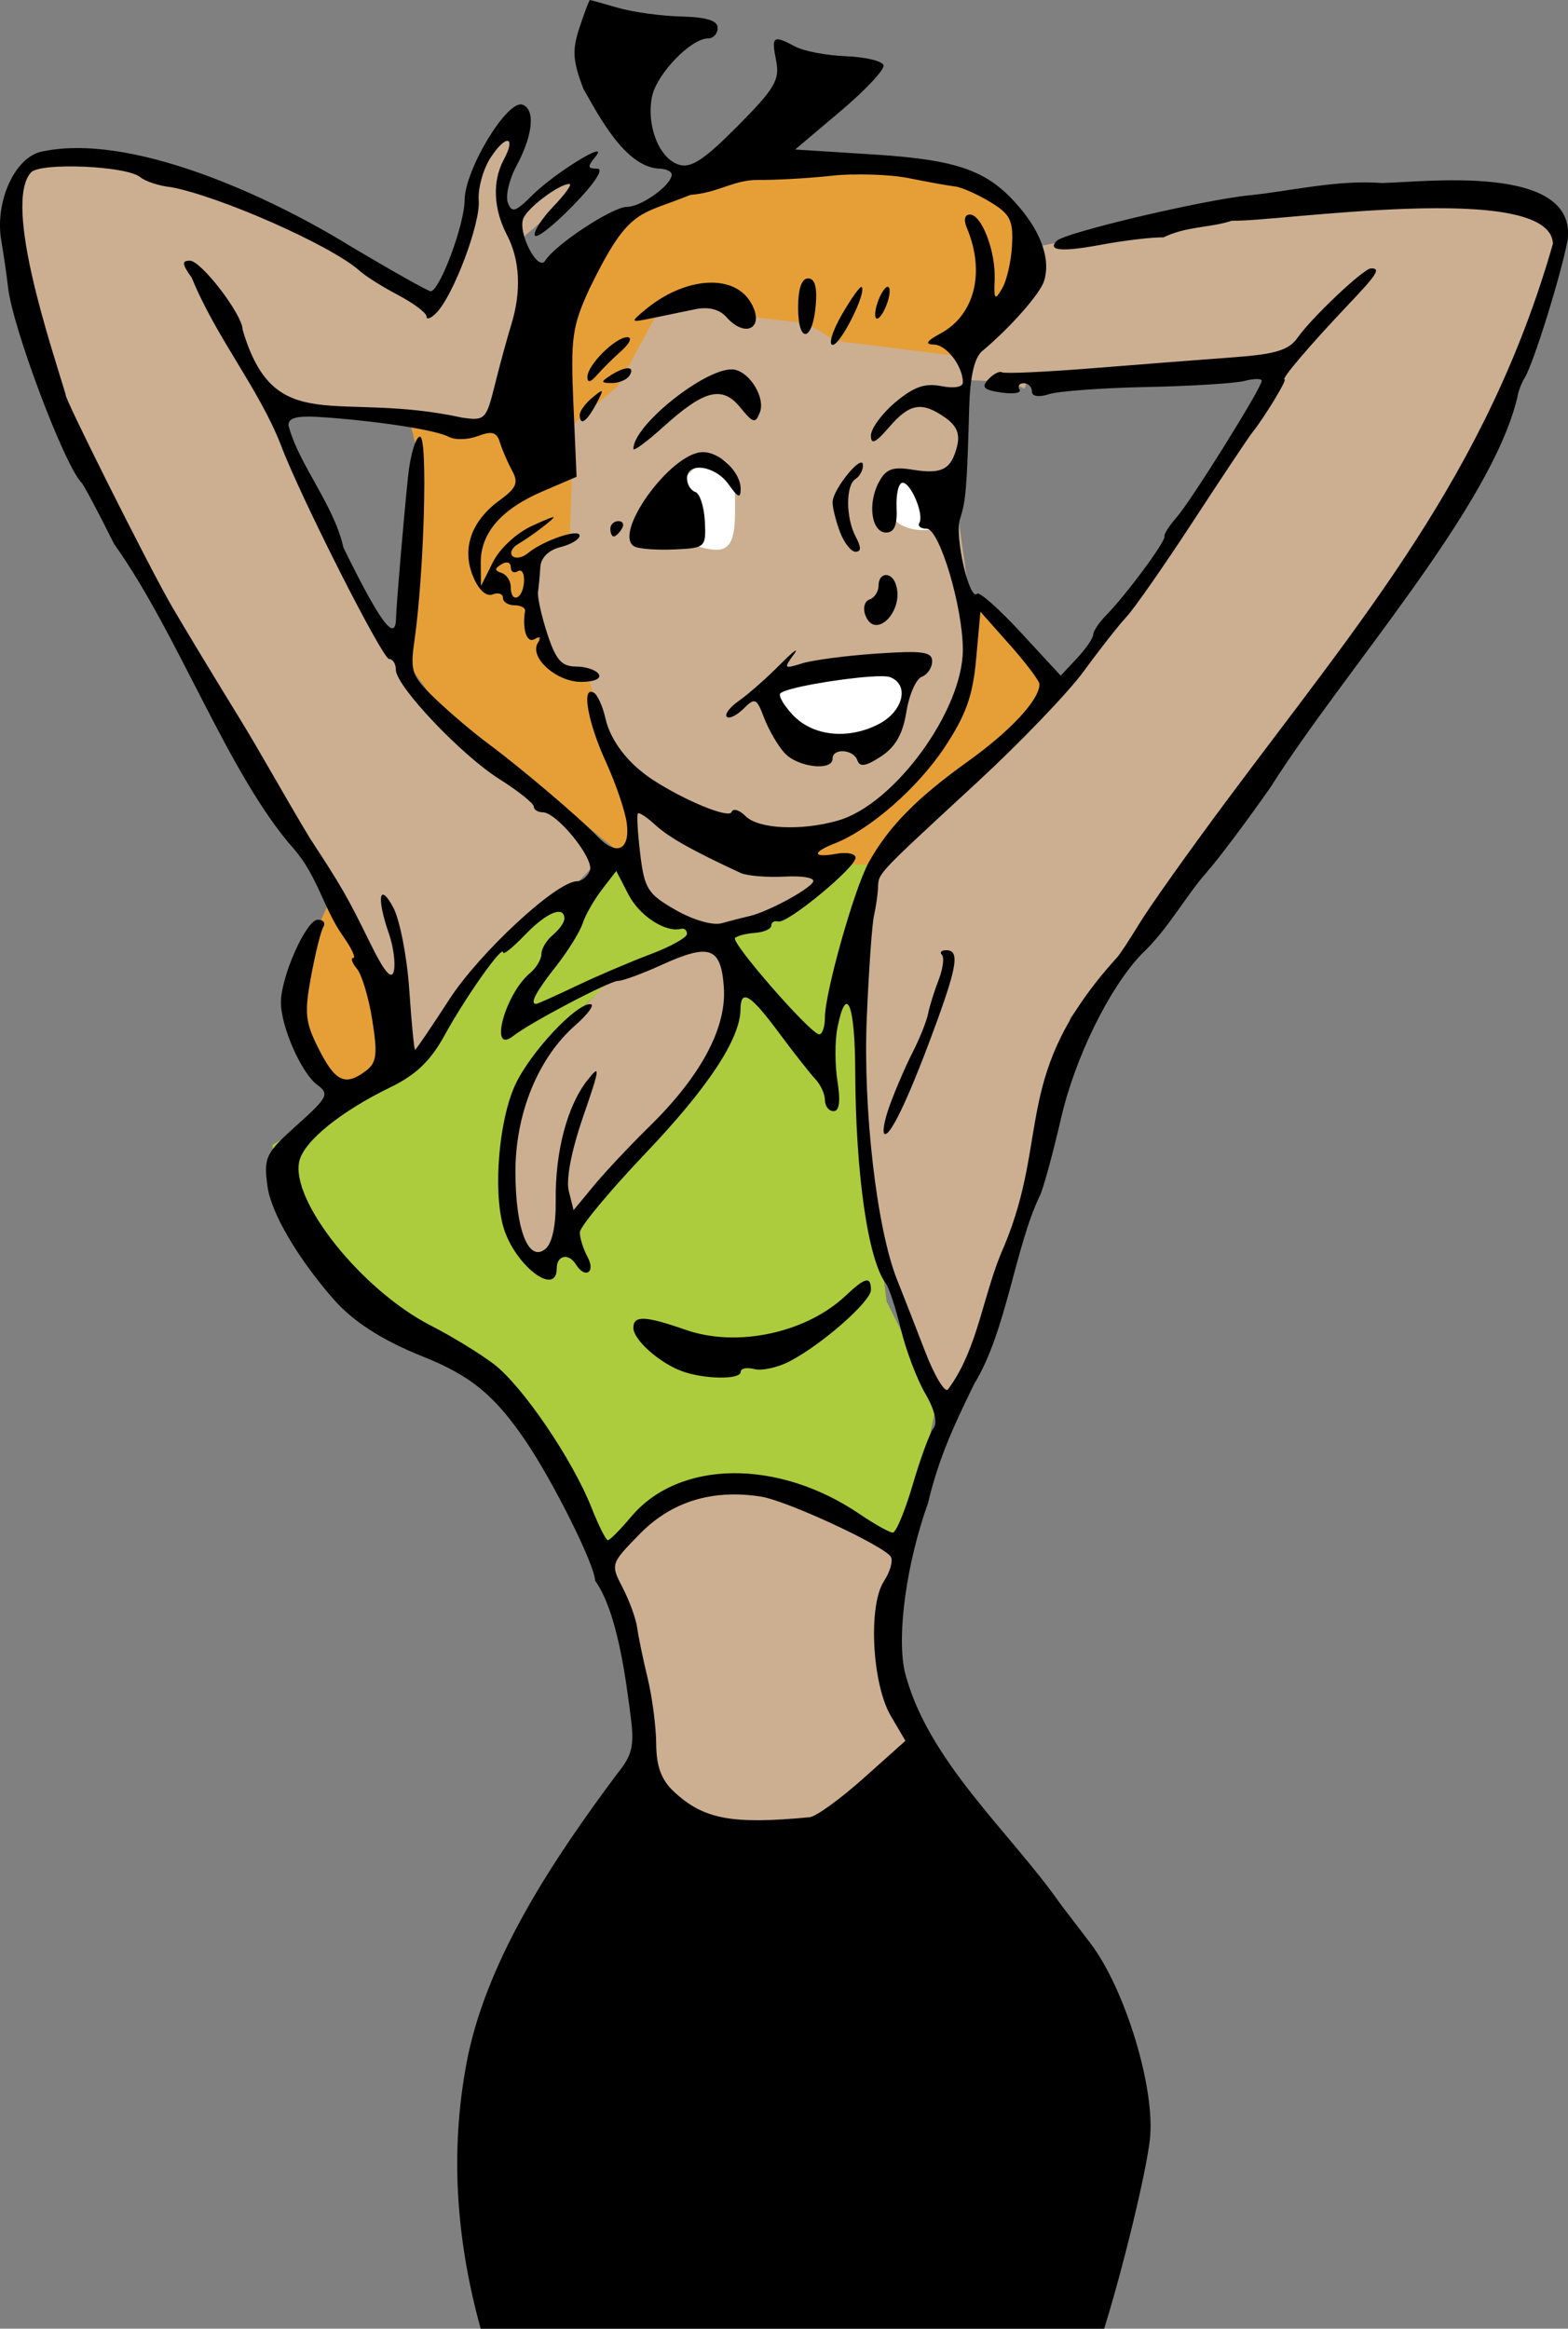 <?xml version="1.0" encoding="UTF-8" standalone="no"?>
<!-- Created with Inkscape (http://www.inkscape.org/) -->

<svg
   width="54.142mm"
   height="80.402mm"
   viewBox="0 0 54.142 80.402"
   version="1.1"
   id="svg1140"
   xml:space="preserve"
   inkscape:version="1.2 (dc2aedaf03, 2022-05-15)"
   sodipodi:docname="Girl with bow.svg"
   xmlns:inkscape="http://www.inkscape.org/namespaces/inkscape"
   xmlns:sodipodi="http://sodipodi.sourceforge.net/DTD/sodipodi-0.dtd"
   xmlns="http://www.w3.org/2000/svg"
   xmlns:svg="http://www.w3.org/2000/svg"
   xmlns:rdf="http://www.w3.org/1999/02/22-rdf-syntax-ns#"
   xmlns:cc="http://creativecommons.org/ns#"
   xmlns:dc="http://purl.org/dc/elements/1.1/"><rect x="0" y="0" width="54.142" height="80.402" fill="#808080" stroke="none"/><title
     id="title18876">Girl with bow</title><sodipodi:namedview
     id="namedview1142"
     pagecolor="#ffffff"
     bordercolor="#666666"
     borderopacity="1.0"
     inkscape:showpageshadow="2"
     inkscape:pageopacity="0.0"
     inkscape:pagecheckerboard="0"
     inkscape:deskcolor="#d1d1d1"
     inkscape:document-units="mm"
     showgrid="false"
     inkscape:zoom="1.244772"
     inkscape:cx="111.26535"
     inkscape:cy="42.578078"
     inkscape:window-width="1920"
     inkscape:window-height="1009"
     inkscape:window-x="1912"
     inkscape:window-y="-8"
     inkscape:window-maximized="1"
     inkscape:current-layer="layer1" /><defs
     id="defs1137" /><g
     inkscape:label="Lager 1"
     inkscape:groupmode="layer"
     id="layer1"
     transform="translate(-324.592,-32.723)"><path
       id="path1169"
       style="fill:#accc3d;fill-opacity:1;stroke:none;stroke-width:0.265px;stroke-linecap:butt;stroke-linejoin:miter;stroke-opacity:1"
       d="m 346.14,62.299 -1.797,1.391 0.262,-0.523 -2.869,2.238 -2.945,4.035 -4.786,2.812 v 1.514 l 2.596,3.461 5.624,3.677 3.029,5.624 c -0.104,0.404 0.429,0.4 0,-0.217 l 2.596,-2.163 2.596,-0.433 5.408,2.812 1.082,-5.408 -1.731,-3.461 -0.631,-5.192 -0.264,-5.042 0.462,-5.126 -1.082,0.217 -4.542,2.596 1.082,1.298 -1.947,4.326 -3.461,3.678 -1.646,2.199 -1.166,-3.281 0.866,-3.894 1.138,-1.366 0.4,-0.289 1.503,-1.428 3.307,-1.127 -2.405,-1.353 z" /><path
       style="fill:#ccaf90;fill-opacity:1;stroke:none;stroke-width:0.265px;stroke-linecap:butt;stroke-linejoin:miter;stroke-opacity:1"
       d="m 345.163,86.648 2.48,-2.179 3.307,-0.676 4.734,2.104 -0.451,2.63 0.301,2.705 0.977,2.856 -7.665,6.763 -1.879,-7.74 -0.977,-4.359 z"
       id="path5920" /><path
       id="path11453"
       style="fill:#ccaf90;fill-opacity:1;stroke:none;stroke-width:0.265px;stroke-linecap:butt;stroke-linejoin:miter;stroke-opacity:1"
       d="m 342.382,36.748 -1.428,1.804 v 1.503 l -1.352,3.081 -2.405,-1.578 -4.359,-2.029 -3.757,-1.428 -3.156,-0.075 -0.676,1.052 c 0,0 -0.3,1.428 -0.376,1.729 -0.075,0.301 1.428,5.862 1.428,5.862 l 5.786,10.671 5.486,9.094 0.827,3.231 1.428,-1.203 1.353,-2.405 1.202,-1.127 1.353,-0.902 1.729,-1.804 -2.781,-2.63 -3.006,-2.179 -2.255,-3.232 -2.33,-4.509 -1.203,-3.081 3.908,0.376 3.757,0.526 0.226,-0.107 0.976,1.009 0.301,5.336 0.526,1.879 1.277,0.451 0.15,1.428 1.428,2.781 0.075,2.029 -0.451,0.451 1.428,1.878 2.104,0.226 1.804,-0.752 2.255,-1.578 -1.653,-0.301 2.63,-1.353 2.781,-2.931 0.751,-3.908 -0.601,-4.284 0.529,-3.901 1.375,0.064 0.501,0.229 0.073,-0.203 1.129,0.053 7.515,-0.676 -0.977,1.879 -3.983,6.463 -3.608,4.058 -5.185,4.735 -0.676,5.336 0.15,4.058 0.376,3.757 1.654,4.659 c 0,0 0.902,1.653 0.977,1.353 0.075,-0.301 2.555,-7.364 2.555,-7.364 l 1.578,-6.388 6.763,-8.642 7.29,-10.145 2.555,-6.839 0.301,-2.104 c 0,0 -1.278,-0.451 -1.654,-0.451 -0.376,0 -7.59,-0.075 -7.59,-0.075 l -6.388,1.203 -1.021,0.27 0.043,-0.12 -1.954,0.376 -0.451,-1.578 -3.231,-1.428 -4.509,0.225 -3.757,0.676 -4.134,3.382 -1.1,-0.054 -0.102,-1.599 2.179,-1.879 -0.075,-0.676 -0.601,0.3 -1.879,1.578 -0.451,-0.902 0.751,-2.104 z m 6.914,28.407 -1.428,0.451 -2.179,0.902 -1.353,1.428 -1.503,2.029 c 0,0 -0.827,1.879 -0.827,2.255 0,0.376 0.225,2.63 0.225,2.63 l 0.827,1.578 1.428,-1.503 3.382,-3.682 2.18,-3.232 z" /><path
       style="fill:#ffffff;stroke:none;stroke-width:0.265px;stroke-linecap:butt;stroke-linejoin:miter;stroke-opacity:1"
       d="m 351.1,56.738 0.977,-0.751 4.133,-0.376 -0.751,2.63 -3.607,0.15 z"
       id="path13408" /><path
       id="path13410"
       style="fill:#e69f37;fill-opacity:1;stroke:none;stroke-width:0.265px;stroke-linecap:butt;stroke-linejoin:miter;stroke-opacity:1"
       d="m 354.557,38.101 -7.139,1.203 -3.156,2.555 -0.301,6.839 -1.345,0.982 0.068,-2.335 -1.879,0.225 c 0,0 -1.578,-0.451 -2.104,-0.451 l 0.3,1.202 -0.526,7.064 2.399,3.232 3.613,2.33 1.954,1.578 0.15,-2.104 -1.127,-2.405 -0.526,-1.804 -1.203,-0.526 -0.676,-1.127 -0.235,-0.906 0.01,0.004 v -1.428 l 1.428,-0.902 0.15,-3.983 1.503,-1.277 1.428,-2.63 1.203,-0.526 1.954,0.751 1.954,0.225 0.977,0.602 4.81,0.601 1.954,-3.983 -0.977,-1.654 -2.029,-0.676 z m 3.607,15.18 v 2.63 l -0.526,1.654 -2.104,2.705 -1.954,1.052 -1.352,1.127 2.405,0.15 3.908,-3.156 2.405,-2.781 -0.902,-1.578 z m -22.244,10.672 c -0.225,0.526 -1.353,2.856 -1.353,2.856 l 0.526,2.179 1.503,1.503 1.804,-1.728 -1.277,-3.307 z" /><path
       id="path18452"
       style="opacity:1;fill:#ffffff;fill-opacity:1;stroke:none;stroke-width:0.265"
       d="m 349.334,48.547 c -0.602,-1.51e-4 -1.616,1.007 -1.616,1.879 -2e-5,0.872 1.014,1.278 1.616,1.278 0.602,1.43e-4 0.639,-0.631 0.639,-1.503 2e-5,-0.872 -0.037,-1.653 -0.639,-1.653 z m 6.989,0.601 c -0.56,6.4e-5 -1.014,0.471 -1.014,1.052 -2e-5,0.581 0.604,0.827 1.165,0.827 0.56,2.28e-4 0.865,-0.245 0.865,-0.827 2e-5,-0.581 -0.454,-1.052 -1.015,-1.052 z"
       sodipodi:nodetypes="cscsccscsc" /><path
       id="path1156"
       style="fill:#000000;stroke-width:0.265"
       d="m 344.963,32.723 c -0.026,0 -0.188,0.427 -0.36,0.948 -0.26,0.787 -0.237,1.146 0.133,2.117 0.539,0.952 1.439,2.673 2.586,2.756 0.255,1.77e-4 0.463,0.093 0.463,0.206 0,0.362 -1.048,1.117 -1.551,1.117 -0.495,0 -2.477,1.305 -2.816,1.855 -0.247,0.399 -0.951,-0.947 -0.759,-1.45 0.144,-0.375 1.238,-1.198 1.594,-1.198 0.105,0 -0.142,0.348 -0.549,0.773 -0.407,0.425 -0.697,0.876 -0.645,1.004 0.052,0.127 0.649,-0.34 1.325,-1.037 0.75,-0.773 1.074,-1.268 0.828,-1.268 -0.337,0 -0.346,-0.068 -0.057,-0.417 0.519,-0.625 -1.416,0.565 -2.211,1.36 -0.554,0.554 -0.68,0.59 -0.816,0.236 -0.088,-0.231 0.043,-0.799 0.291,-1.262 0.575,-1.071 0.666,-1.952 0.219,-2.124 -0.52,-0.2 -1.997,2.234 -2.004,3.302 -0.006,0.847 -0.863,3.138 -1.174,3.138 -0.081,0 -1.301,-0.685 -2.71,-1.521 -2.881,-1.783 -7.693,-3.992 -10.772,-3.289 -0.908,0.243 -1.57,1.761 -1.34,3.073 0.078,0.446 0.182,1.169 0.232,1.605 0.157,1.395 1.951,6.156 2.542,6.747 0.073,0.073 0.579,1.025 1.124,2.117 2.213,3.095 3.951,7.982 6.201,10.519 0.831,0.96 1.026,2.054 1.689,3 0.301,0.423 0.465,0.768 0.365,0.768 -0.1,0 -0.044,0.168 0.126,0.373 0.17,0.205 0.409,1.005 0.531,1.779 0.185,1.167 0.149,1.462 -0.21,1.736 -0.719,0.547 -1.058,0.397 -1.629,-0.723 -0.479,-0.939 -0.513,-1.249 -0.276,-2.529 0.148,-0.802 0.339,-1.571 0.424,-1.708 0.085,-0.137 -0.002,-0.249 -0.192,-0.249 -0.398,0.001 -1.273,1.962 -1.273,2.855 0,0.841 0.71,2.449 1.26,2.852 0.42,0.308 0.358,0.429 -0.704,1.382 -1.091,0.979 -1.155,1.111 -1.02,2.116 0.122,0.91 1.03,2.464 2.275,3.891 0.677,0.776 1.69,1.428 3.099,1.99 1.641,0.655 2.459,1.326 3.53,2.896 0.962,1.411 2.406,4.313 2.408,4.837 0.775,1.08 1.065,3.427 1.231,4.707 0.129,1.011 0.053,1.324 -0.485,1.984 -2.167,2.909 -4.38,6.231 -5.121,9.647 -0.631,3.061 -0.485,6.202 0.426,9.494 h 21.526 l 0.005,-0.017 c 0.664,-2.139 1.432,-5.316 1.573,-6.504 0.206,-1.745 -0.849,-5.222 -2.066,-6.81 -0.446,-0.582 -0.902,-1.177 -1.012,-1.323 -1.725,-2.478 -4.633,-4.978 -5.393,-8.07 -0.266,-1.29 0.074,-3.716 0.812,-5.788 0.388,-1.625 0.939,-2.763 1.597,-4.116 1.104,-1.79 1.414,-4.736 2.263,-6.49 0.114,-0.224 0.447,-1.439 0.739,-2.7 0.483,-2.085 1.669,-4.496 2.783,-5.653 0.883,-0.822 1.526,-2.01 2.222,-2.795 0.399,-0.448 1.404,-1.786 2.233,-2.974 2.546,-4.026 7.618,-9.651 8.513,-13.453 0.029,-0.192 0.142,-0.491 0.25,-0.664 0.301,-0.481 1.248,-3.515 1.486,-4.762 0.331,-2.673 -5.016,-1.989 -6.421,-1.967 -1.543,-0.119 -3.224,0.291 -4.556,0.423 -1.582,0.154 -6.375,1.285 -6.662,1.572 -0.344,0.344 0.169,0.39 1.535,0.135 0.792,-0.148 1.761,-0.262 2.151,-0.254 0.801,-0.391 1.599,-0.323 2.361,-0.575 1.54,0.053 11.011,-1.421 11.083,0.797 -2.276,7.955 -6.621,12.986 -11.249,19.205 -1.312,1.762 -2.675,3.68 -3.028,4.262 -0.354,0.582 -0.709,1.118 -0.789,1.191 -3.628,4.006 -2.278,6.12 -3.887,9.962 -0.717,1.577 -0.889,3.547 -1.938,4.937 -0.11,0.118 -0.466,-0.477 -0.791,-1.323 -0.325,-0.845 -0.758,-1.954 -0.962,-2.463 -0.702,-1.75 -1.181,-5.886 -1.048,-9.04 0.07,-1.649 0.181,-3.237 0.248,-3.528 0.067,-0.291 0.13,-0.729 0.141,-0.973 0.023,-0.514 -0.096,-0.387 3.432,-3.646 1.49,-1.376 3.146,-3.103 3.68,-3.836 0.534,-0.734 1.192,-1.572 1.463,-1.863 0.271,-0.291 1.309,-1.779 2.307,-3.307 0.998,-1.528 1.91,-2.897 2.027,-3.043 0.423,-0.526 1.231,-1.852 1.128,-1.852 -0.133,0 0.899,-1.21 2.19,-2.57 1.016,-1.07 1.14,-1.268 0.794,-1.264 -0.254,0.003 -2.047,1.698 -2.539,2.4 -0.295,0.422 -0.762,0.564 -2.193,0.669 -0.999,0.073 -3.174,0.242 -4.832,0.375 -1.658,0.133 -3.087,0.198 -3.175,0.145 -0.088,-0.053 -0.302,0.057 -0.475,0.244 -0.251,0.272 -0.16,0.364 0.449,0.454 0.42,0.062 0.704,0.015 0.63,-0.104 -0.074,-0.119 -0.008,-0.217 0.146,-0.217 0.154,0 0.281,0.127 0.281,0.283 0,0.173 0.232,0.209 0.595,0.093 0.327,-0.104 1.845,-0.215 3.373,-0.246 1.528,-0.031 3.046,-0.126 3.373,-0.21 0.327,-0.084 0.595,-0.087 0.595,-0.006 0,0.239 -2.433,4.141 -2.941,4.717 -0.257,0.291 -0.445,0.589 -0.419,0.661 0.055,0.153 -1.315,2.008 -1.998,2.703 -0.255,0.259 -0.463,0.569 -0.463,0.687 0,0.118 -0.252,0.485 -0.56,0.815 l -0.56,0.6 -1.372,-1.486 c -0.754,-0.817 -1.436,-1.422 -1.515,-1.343 -0.268,0.268 -0.786,-1.998 -0.591,-2.584 0.202,-0.606 0.24,-1.063 0.317,-3.814 0.031,-1.111 0.178,-1.754 0.454,-1.984 0.96,-0.803 1.986,-1.964 2.13,-2.411 0.23,-0.712 -0.07,-1.623 -0.83,-2.527 -1.084,-1.288 -2.106,-1.661 -5.066,-1.847 l -2.698,-0.171 1.567,-1.323 c 0.862,-0.728 1.531,-1.442 1.486,-1.587 -0.045,-0.146 -0.63,-0.285 -1.299,-0.311 -0.669,-0.026 -1.456,-0.175 -1.747,-0.331 -0.77,-0.412 -0.833,-0.366 -0.663,0.482 0.133,0.666 -0.041,0.961 -1.334,2.265 -1.156,1.165 -1.608,1.461 -2.027,1.328 -0.678,-0.215 -1.124,-1.345 -0.925,-2.345 0.155,-0.78 1.342,-2.014 1.937,-2.014 0.182,-1.78e-4 0.331,-0.164 0.331,-0.363 0,-0.251 -0.384,-0.372 -1.257,-0.393 -0.691,-0.017 -1.673,-0.152 -2.181,-0.299 -0.508,-0.147 -0.945,-0.268 -0.972,-0.268 z m -2.839,4.863 c 0.102,0.018 0.082,0.24 -0.139,0.653 -0.397,0.742 -0.357,1.695 0.109,2.59 0.456,0.873 0.507,1.959 0.147,3.12 -0.138,0.447 -0.391,1.375 -0.562,2.062 -0.298,1.201 -0.343,1.246 -1.137,1.13 -4.353,-0.945 -6.472,0.73 -7.574,-3.041 0,-0.509 -1.424,-2.37 -1.818,-2.376 -0.288,-0.004 -0.275,0.117 0.064,0.59 0.837,2.056 2.314,3.826 3.069,5.755 0.641,1.727 3.513,7.408 3.746,7.408 0.127,0 0.231,0.166 0.231,0.368 0,0.564 2.249,2.939 3.578,3.779 0.651,0.411 1.184,0.837 1.184,0.946 2.6e-4,0.109 0.139,0.198 0.308,0.198 0.488,0 1.787,1.603 1.63,2.011 -0.078,0.204 -0.278,0.37 -0.444,0.371 -0.705,3.87e-4 -3.361,2.458 -4.411,4.081 -0.619,0.956 -1.151,1.739 -1.182,1.739 -0.032,0 -0.122,-0.936 -0.2,-2.08 -0.078,-1.144 -0.329,-2.424 -0.557,-2.844 -0.483,-0.892 -0.576,-0.324 -0.148,0.904 0.157,0.452 0.235,1.035 0.173,1.296 -0.079,0.333 -0.327,0.039 -0.827,-0.98 -0.775,-1.58 -0.982,-1.94 -2.08,-3.615 -0.865,-1.437 -1.7,-2.953 -2.408,-4.105 -0.924,-1.502 -1.99,-3.266 -2.369,-3.921 -0.786,-1.358 -3.753,-7.276 -3.648,-7.276 -0.419,-1.435 -2.195,-6.587 -1.194,-7.677 0.357,-0.35 3.302,-0.22 3.767,0.166 0.182,0.151 0.665,0.307 1.074,0.348 1.658,0.312 5.464,1.979 6.488,2.873 0.187,0.177 0.787,0.558 1.333,0.845 0.546,0.287 0.992,0.623 0.992,0.746 0,0.123 0.154,0.066 0.341,-0.126 0.589,-0.604 1.523,-3.082 1.462,-3.88 -0.032,-0.421 0.154,-1.089 0.413,-1.485 0.265,-0.405 0.488,-0.591 0.59,-0.573 z m 11.869,1.165 c 0.234,-0.007 0.478,-0.006 0.718,10e-4 0.48,0.015 0.942,0.057 1.271,0.124 0.658,0.133 1.374,0.261 1.593,0.286 0.218,0.025 0.761,0.265 1.205,0.533 0.694,0.42 0.801,0.63 0.757,1.492 -0.028,0.552 -0.182,1.225 -0.342,1.496 -0.254,0.429 -0.287,0.39 -0.258,-0.303 0.04,-0.969 -0.446,-2.249 -0.854,-2.249 -0.183,0 -0.224,0.18 -0.105,0.463 0.639,1.521 0.273,3 -0.902,3.638 -0.494,0.268 -0.562,0.379 -0.238,0.387 0.439,0.01 1.001,0.746 1.001,1.309 0,0.161 -0.31,0.213 -0.745,0.126 -0.562,-0.112 -0.953,0.025 -1.587,0.559 -0.463,0.39 -0.842,0.907 -0.842,1.148 2.4e-4,0.329 0.159,0.256 0.626,-0.288 0.71,-0.826 1.129,-0.898 1.936,-0.333 0.399,0.28 0.519,0.569 0.412,0.992 -0.203,0.805 -0.523,0.973 -1.538,0.808 -0.69,-0.112 -0.917,-0.028 -1.164,0.434 -0.398,0.744 -0.252,1.736 0.255,1.736 0.279,0 0.386,-0.255 0.358,-0.86 -0.021,-0.473 0.071,-0.86 0.207,-0.86 0.29,0 0.749,1.101 0.579,1.389 -0.064,0.109 0.049,0.198 0.252,0.198 0.442,0 1.25,2.701 1.25,4.178 0,2.102 -2.367,5.342 -4.31,5.899 -1.267,0.363 -2.746,0.293 -3.191,-0.152 -0.217,-0.217 -0.434,-0.282 -0.482,-0.144 -0.083,0.238 -1.605,-0.383 -2.721,-1.11 -0.852,-0.555 -1.465,-1.351 -1.638,-2.128 -0.09,-0.403 -0.267,-0.798 -0.394,-0.876 -0.442,-0.273 -0.225,0.992 0.406,2.372 0.35,0.765 0.677,1.73 0.728,2.143 0.112,0.923 -0.358,1.131 -1.01,0.448 -0.624,-0.654 -2.647,-2.371 -3.797,-3.223 -0.491,-0.364 -1.298,-1.049 -1.793,-1.523 -0.824,-0.789 -0.886,-0.956 -0.738,-1.984 0.34,-2.362 0.472,-7.076 0.197,-7.076 -0.15,0 -0.336,0.625 -0.415,1.389 -0.159,1.535 -0.399,4.378 -0.414,4.895 -0.024,0.833 -0.552,0.119 -1.816,-2.456 -0.318,-1.464 -1.565,-2.902 -1.898,-4.225 0,-0.275 0.323,-0.342 1.295,-0.269 1.939,0.144 3.816,0.442 4.247,0.673 0.211,0.113 0.661,0.099 1.001,-0.03 0.487,-0.185 0.649,-0.137 0.761,0.225 0.078,0.253 0.266,0.689 0.419,0.969 0.228,0.42 0.151,0.601 -0.437,1.029 -0.976,0.711 -1.308,1.667 -0.911,2.625 0.192,0.463 0.454,0.705 0.673,0.621 0.197,-0.076 0.359,-0.023 0.359,0.118 0,0.141 0.179,0.256 0.397,0.256 0.218,0 0.383,0.089 0.365,0.198 -0.103,0.65 0.066,1.134 0.337,0.967 0.195,-0.12 0.233,-0.072 0.106,0.133 -0.308,0.498 0.636,1.347 1.497,1.347 0.445,0 0.699,-0.111 0.605,-0.265 -0.09,-0.146 -0.443,-0.265 -0.784,-0.265 -0.496,0 -0.695,-0.226 -0.99,-1.124 -0.203,-0.618 -0.348,-1.273 -0.322,-1.455 0.025,-0.182 0.061,-0.566 0.079,-0.855 0.02,-0.324 0.286,-0.587 0.695,-0.69 0.364,-0.091 0.661,-0.27 0.661,-0.396 0,-0.259 -1.256,0.167 -1.783,0.605 -0.19,0.158 -0.431,0.202 -0.536,0.097 -0.104,-0.104 -0.012,-0.292 0.205,-0.417 0.217,-0.125 0.633,-0.416 0.924,-0.648 0.465,-0.369 0.412,-0.367 -0.431,0.016 -0.553,0.251 -1.135,0.787 -1.372,1.262 l -0.412,0.826 -0.008,-0.794 c -0.011,-1.035 0.705,-1.863 2.146,-2.48 l 1.163,-0.498 -0.11,-2.521 c -0.099,-2.259 -0.042,-2.671 0.547,-3.957 1.39,-2.856 1.695,-2.517 3.492,-3.255 0.973,-0.073 1.487,-0.52 2.327,-0.516 0.618,0.007 1.777,-0.06 2.575,-0.147 0.199,-0.022 0.423,-0.036 0.657,-0.043 z m -1.499,3.585 c -0.223,0 -0.344,0.358 -0.344,1.014 0,1.256 0.5,1.184 0.609,-0.087 0.054,-0.626 -0.033,-0.928 -0.265,-0.928 z m -3.301,0.147 c -0.08,-0.001 -0.161,0.001 -0.243,0.008 -0.662,0.055 -1.416,0.372 -2.091,0.937 -0.514,0.429 -0.506,0.437 0.265,0.276 0.437,-0.091 1.106,-0.229 1.488,-0.307 0.443,-0.09 0.826,0.007 1.058,0.27 0.696,0.786 1.376,0.334 0.818,-0.544 -0.268,-0.422 -0.738,-0.632 -1.294,-0.641 z m 6.077,0.15 c -0.018,-0.012 -0.041,-0.01 -0.07,0.008 -0.114,0.071 -0.27,0.368 -0.347,0.662 -0.077,0.294 -0.046,0.476 0.068,0.405 0.114,-0.071 0.271,-0.368 0.348,-0.662 0.058,-0.22 0.054,-0.378 10e-4,-0.413 z m -0.926,10e-4 c -0.047,-0.047 -0.355,0.383 -0.685,0.955 -0.329,0.572 -0.47,1.04 -0.313,1.04 0.272,0 1.179,-1.814 0.998,-1.995 z m -8.09,1.731 c -0.413,0 -1.38,0.962 -1.38,1.374 0,0.209 0.112,0.186 0.331,-0.066 0.182,-0.21 0.565,-0.59 0.851,-0.844 0.286,-0.255 0.375,-0.463 0.198,-0.463 z m 0.017,1.072 c -0.126,0 -0.344,0.084 -0.603,0.251 -0.342,0.221 -0.335,0.257 0.051,0.26 0.246,0.002 0.521,-0.115 0.611,-0.26 0.103,-0.167 0.068,-0.251 -0.058,-0.251 z m 3.509,0.043 c -0.999,0.086 -3.318,1.947 -3.318,2.741 0,0.096 0.463,-0.245 1.029,-0.756 1.422,-1.285 2.037,-1.44 2.663,-0.673 0.446,0.547 0.521,0.566 0.677,0.165 0.19,-0.488 -0.326,-1.359 -0.87,-1.47 -0.054,-0.011 -0.115,-0.013 -0.181,-0.007 z m -4.44,0.754 c -0.045,0.016 -0.141,0.09 -0.29,0.213 -0.242,0.2 -0.44,0.468 -0.44,0.595 0,0.404 0.235,0.252 0.563,-0.363 0.144,-0.27 0.213,-0.41 0.196,-0.442 -0.004,-0.008 -0.014,-0.009 -0.029,-0.004 z m 3.524,2.099 c -1.118,0 -3.195,2.908 -2.336,3.271 0.182,0.077 0.806,0.116 1.389,0.088 1.031,-0.05 1.057,-0.075 1.013,-0.97 -0.025,-0.506 -0.174,-0.962 -0.331,-1.014 -0.157,-0.052 -0.285,-0.264 -0.285,-0.47 0,-0.585 0.983,-0.44 1.44,0.213 0.322,0.459 0.412,0.493 0.412,0.151 0,-0.575 -0.711,-1.269 -1.301,-1.269 z m 5.477,0.362 c -0.207,-0.037 -1.001,0.984 -1.001,1.37 0,0.193 0.116,0.656 0.258,1.029 h -10e-4 c 0.142,0.373 0.384,0.679 0.538,0.679 0.196,0 0.198,-0.155 0.007,-0.512 -0.348,-0.651 -0.354,-1.789 -0.009,-2.002 0.146,-0.09 0.261,-0.305 0.256,-0.479 -10e-4,-0.053 -0.019,-0.08 -0.049,-0.086 z m -8.393,2.02 c -0.154,0 -0.281,0.119 -0.281,0.265 0,0.146 0.053,0.265 0.117,0.265 0.064,0 0.19,-0.119 0.28,-0.265 0.09,-0.146 0.038,-0.265 -0.116,-0.265 z m -3.914,1.435 c 0.038,-0.009 0.072,-0.008 0.101,10e-4 0.058,0.018 0.093,0.07 0.093,0.151 0,0.163 0.112,0.227 0.249,0.142 0.137,-0.084 0.23,0.087 0.208,0.381 -0.045,0.6 -0.457,0.745 -0.457,0.16 0,-0.206 -0.143,-0.422 -0.317,-0.481 -0.247,-0.082 -0.247,-0.15 0,-0.302 0.044,-0.027 0.086,-0.045 0.124,-0.053 z m 13.135,0.427 c -0.13,0.01 -0.241,0.134 -0.241,0.365 0,0.206 -0.14,0.421 -0.312,0.479 -0.173,0.058 -0.236,0.302 -0.142,0.547 0.338,0.88 1.357,-0.158 1.051,-1.07 -0.076,-0.226 -0.225,-0.331 -0.355,-0.321 z m 3.276,1.266 1.019,1.148 c 0.56,0.631 1.019,1.241 1.02,1.355 9.4e-4,0.536 -0.995,1.61 -2.476,2.67 -1.761,1.26 -2.738,2.255 -3.419,3.482 -0.497,0.896 -1.514,4.499 -1.514,5.365 0,0.318 -0.089,0.575 -0.198,0.572 -0.297,-0.009 -3.059,-3.174 -2.905,-3.328 0.073,-0.073 0.384,-0.152 0.692,-0.175 0.307,-0.023 0.559,-0.136 0.559,-0.251 0,-0.115 0.109,-0.178 0.242,-0.142 0.31,0.085 2.669,-1.861 2.669,-2.201 0,-0.141 -0.298,-0.203 -0.661,-0.137 -0.823,0.149 -0.859,-0.045 -0.066,-0.354 1.214,-0.473 2.866,-1.913 3.79,-3.305 0.748,-1.127 0.984,-1.784 1.1,-3.066 z m -6.37,1.351 c 0.007,-0.054 -0.196,0.118 -0.541,0.466 -0.46,0.464 -1.097,1.027 -1.417,1.251 -0.32,0.224 -0.513,0.475 -0.43,0.558 0.083,0.083 0.344,-0.042 0.579,-0.277 0.394,-0.394 0.45,-0.369 0.711,0.318 0.156,0.41 0.472,0.954 0.703,1.209 0.448,0.495 1.66,0.64 1.66,0.199 0,-0.379 0.729,-0.328 0.858,0.06 0.08,0.238 0.296,0.202 0.813,-0.136 0.498,-0.326 0.755,-0.778 0.877,-1.538 0.095,-0.592 0.334,-1.139 0.532,-1.214 0.198,-0.076 0.359,-0.317 0.359,-0.535 0,-0.329 -0.33,-0.375 -1.918,-0.266 -1.055,0.072 -2.216,0.225 -2.58,0.34 -0.617,0.194 -0.636,0.173 -0.286,-0.301 0.052,-0.07 0.077,-0.113 0.08,-0.131 z m 2.981,0.877 c 0.125,0.002 0.219,0.012 0.269,0.031 0.68,0.261 0.457,1.183 -0.393,1.622 -1.06,0.548 -2.276,0.417 -2.967,-0.318 -0.312,-0.332 -0.504,-0.667 -0.427,-0.744 0.19,-0.19 1.996,-0.497 3.059,-0.574 0.177,-0.013 0.333,-0.019 0.458,-0.018 z m -8.441,4.738 c 0.042,-0.051 0.314,0.128 0.605,0.397 0.456,0.422 1.31,0.903 2.946,1.657 0.218,0.101 0.904,0.157 1.524,0.125 0.638,-0.033 1.061,0.048 0.975,0.187 -0.177,0.287 -1.563,1.03 -2.194,1.177 -0.24,0.056 -0.675,0.167 -0.966,0.248 -0.303,0.083 -0.981,-0.113 -1.587,-0.46 -0.959,-0.549 -1.073,-0.729 -1.218,-1.921 -0.088,-0.723 -0.126,-1.357 -0.084,-1.408 z m -0.744,1.985 0.425,0.821 c 0.38,0.734 1.282,1.317 1.819,1.176 0.109,-0.029 0.198,0.05 0.198,0.176 0,0.126 -0.566,0.441 -1.257,0.701 -0.691,0.26 -1.844,0.752 -2.563,1.095 -0.718,0.342 -1.344,0.622 -1.389,0.622 -0.228,0 -0.012,-0.411 0.675,-1.285 0.417,-0.53 0.836,-1.202 0.93,-1.493 0.095,-0.291 0.395,-0.817 0.667,-1.17 z m -1.991,1.412 c 0.035,-4.81e-4 0.065,0.005 0.091,0.016 0.07,0.03 0.109,0.102 0.109,0.219 0,0.128 -0.179,0.38 -0.397,0.561 -0.218,0.181 -0.397,0.479 -0.397,0.661 0,0.183 -0.176,0.478 -0.391,0.657 -0.873,0.725 -1.436,2.847 -0.575,2.167 0.582,-0.459 3.321,-1.898 3.613,-1.898 0.161,0 0.832,-0.245 1.489,-0.545 1.673,-0.762 2.064,-0.625 2.164,0.761 0.101,1.4 -0.788,3.065 -2.57,4.811 -0.669,0.655 -1.531,1.573 -1.917,2.04 l -0.702,0.849 -0.165,-0.658 c -0.101,-0.403 0.09,-1.399 0.495,-2.569 0.589,-1.705 0.604,-1.84 0.141,-1.25 -0.692,0.882 -1.108,2.464 -1.088,4.138 0.01,0.865 -0.119,1.483 -0.352,1.676 -0.584,0.485 -1.034,-0.658 -1.039,-2.641 -0.005,-2.022 0.778,-3.947 2.068,-5.08 0.448,-0.394 0.683,-0.722 0.521,-0.728 -0.499,-0.018 -2.061,1.653 -2.587,2.767 -0.57,1.209 -0.78,3.662 -0.42,4.918 0.377,1.316 1.845,2.455 1.845,1.432 0,-0.449 0.414,-0.532 0.661,-0.132 0.315,0.509 0.69,0.281 0.407,-0.247 -0.151,-0.281 -0.273,-0.668 -0.271,-0.86 0.002,-0.191 1.023,-1.42 2.269,-2.73 2.157,-2.267 3.266,-3.944 3.278,-4.961 0.009,-0.734 0.335,-0.537 1.329,0.802 0.509,0.687 1.075,1.406 1.257,1.598 0.182,0.192 0.331,0.52 0.331,0.728 0,0.208 0.135,0.378 0.299,0.378 0.199,0 0.243,-0.344 0.133,-1.031 -0.091,-0.567 -0.091,-1.401 -5.2e-4,-1.852 0.309,-1.544 0.605,-0.822 0.614,1.494 0.013,3.563 0.441,6.527 1.059,7.342 0.11,0.146 0.344,0.86 0.52,1.587 0.176,0.728 0.554,1.723 0.84,2.212 0.323,0.552 0.431,1.003 0.285,1.191 -0.129,0.166 -0.452,1.045 -0.719,1.955 -0.267,0.91 -0.577,1.654 -0.688,1.654 -0.112,0 -0.63,-0.29 -1.151,-0.644 -2.816,-1.911 -6.227,-1.871 -7.879,0.092 -0.378,0.449 -0.741,0.816 -0.808,0.816 -0.066,0 -0.32,-0.506 -0.565,-1.124 -0.66,-1.669 -2.388,-4.208 -3.377,-4.961 -0.478,-0.364 -1.452,-0.959 -2.164,-1.323 -2.396,-1.224 -4.884,-4.343 -4.544,-5.697 0.172,-0.685 1.439,-1.708 3.142,-2.535 0.884,-0.429 1.387,-0.913 1.873,-1.8 0.717,-1.309 2.018,-3.15 2.018,-2.854 0,0.1 0.341,-0.175 0.757,-0.61 0.484,-0.506 0.918,-0.79 1.16,-0.794 z m 13.385,1.325 c -0.17,0 -0.237,0.072 -0.149,0.16 0.088,0.088 0.037,0.475 -0.112,0.86 -0.149,0.385 -0.315,0.915 -0.367,1.177 -0.053,0.262 -0.292,0.857 -0.53,1.323 -0.239,0.465 -0.596,1.292 -0.794,1.838 -0.198,0.546 -0.27,0.992 -0.159,0.992 0.233,0 0.92,-1.497 1.803,-3.932 0.693,-1.91 0.758,-2.418 0.309,-2.418 z m -2.782,11.406 c -0.133,0.03 -0.351,0.201 -0.69,0.521 -1.371,1.29 -3.748,1.798 -5.521,1.181 -1.411,-0.492 -1.81,-0.506 -1.81,-0.069 0,0.408 0.891,1.204 1.669,1.492 0.768,0.284 2.035,0.302 2.035,0.029 0,-0.122 0.211,-0.167 0.47,-0.099 0.258,0.068 0.807,-0.052 1.219,-0.266 1.114,-0.578 2.809,-2.067 2.809,-2.467 0,-0.242 -0.048,-0.351 -0.18,-0.321 z m -4.82,7.391 c 0.385,-0.021 0.787,0.001 1.205,0.067 0.891,0.14 4.247,1.696 4.483,2.078 0.084,0.136 -0.023,0.515 -0.237,0.843 -0.55,0.84 -0.413,3.542 0.236,4.649 l 0.505,0.862 -1.455,1.3 c -0.8,0.715 -1.634,1.317 -1.852,1.338 -2.697,0.256 -3.67,0.071 -4.696,-0.892 -0.426,-0.4 -0.597,-0.867 -0.602,-1.638 -0.004,-0.593 -0.137,-1.614 -0.295,-2.269 -0.159,-0.655 -0.321,-1.44 -0.362,-1.745 -0.041,-0.305 -0.266,-0.925 -0.5,-1.378 -0.424,-0.819 -0.421,-0.827 0.603,-1.872 0.813,-0.83 1.814,-1.281 2.968,-1.344 z"
       sodipodi:nodetypes="ssccssssssssssssssssccssscccsssssssssssssssccccccssscccccsccccscccssccccscccsssscsssssssssssssssssssssscssccccssssscccssssssssssssssssssccsccssssssssssssssccsccsccssssssssssscsssssssssssssssssssssssssssssssssssssccsssssssscsssssscssssssssscccccsscccssssssssssssssssssssssssssssssssssssssssssssssssssssssssccscsssssssssssscssssssscssccsssssssssssssccsssssssssssssssssssssssssssssscsssssscssssccssssssssssscccsssscssssssscsssssscscssssssssssssssssssssssssssssssssssscssssscccsscsssssssssssscccsscssssss" /></g></svg>
